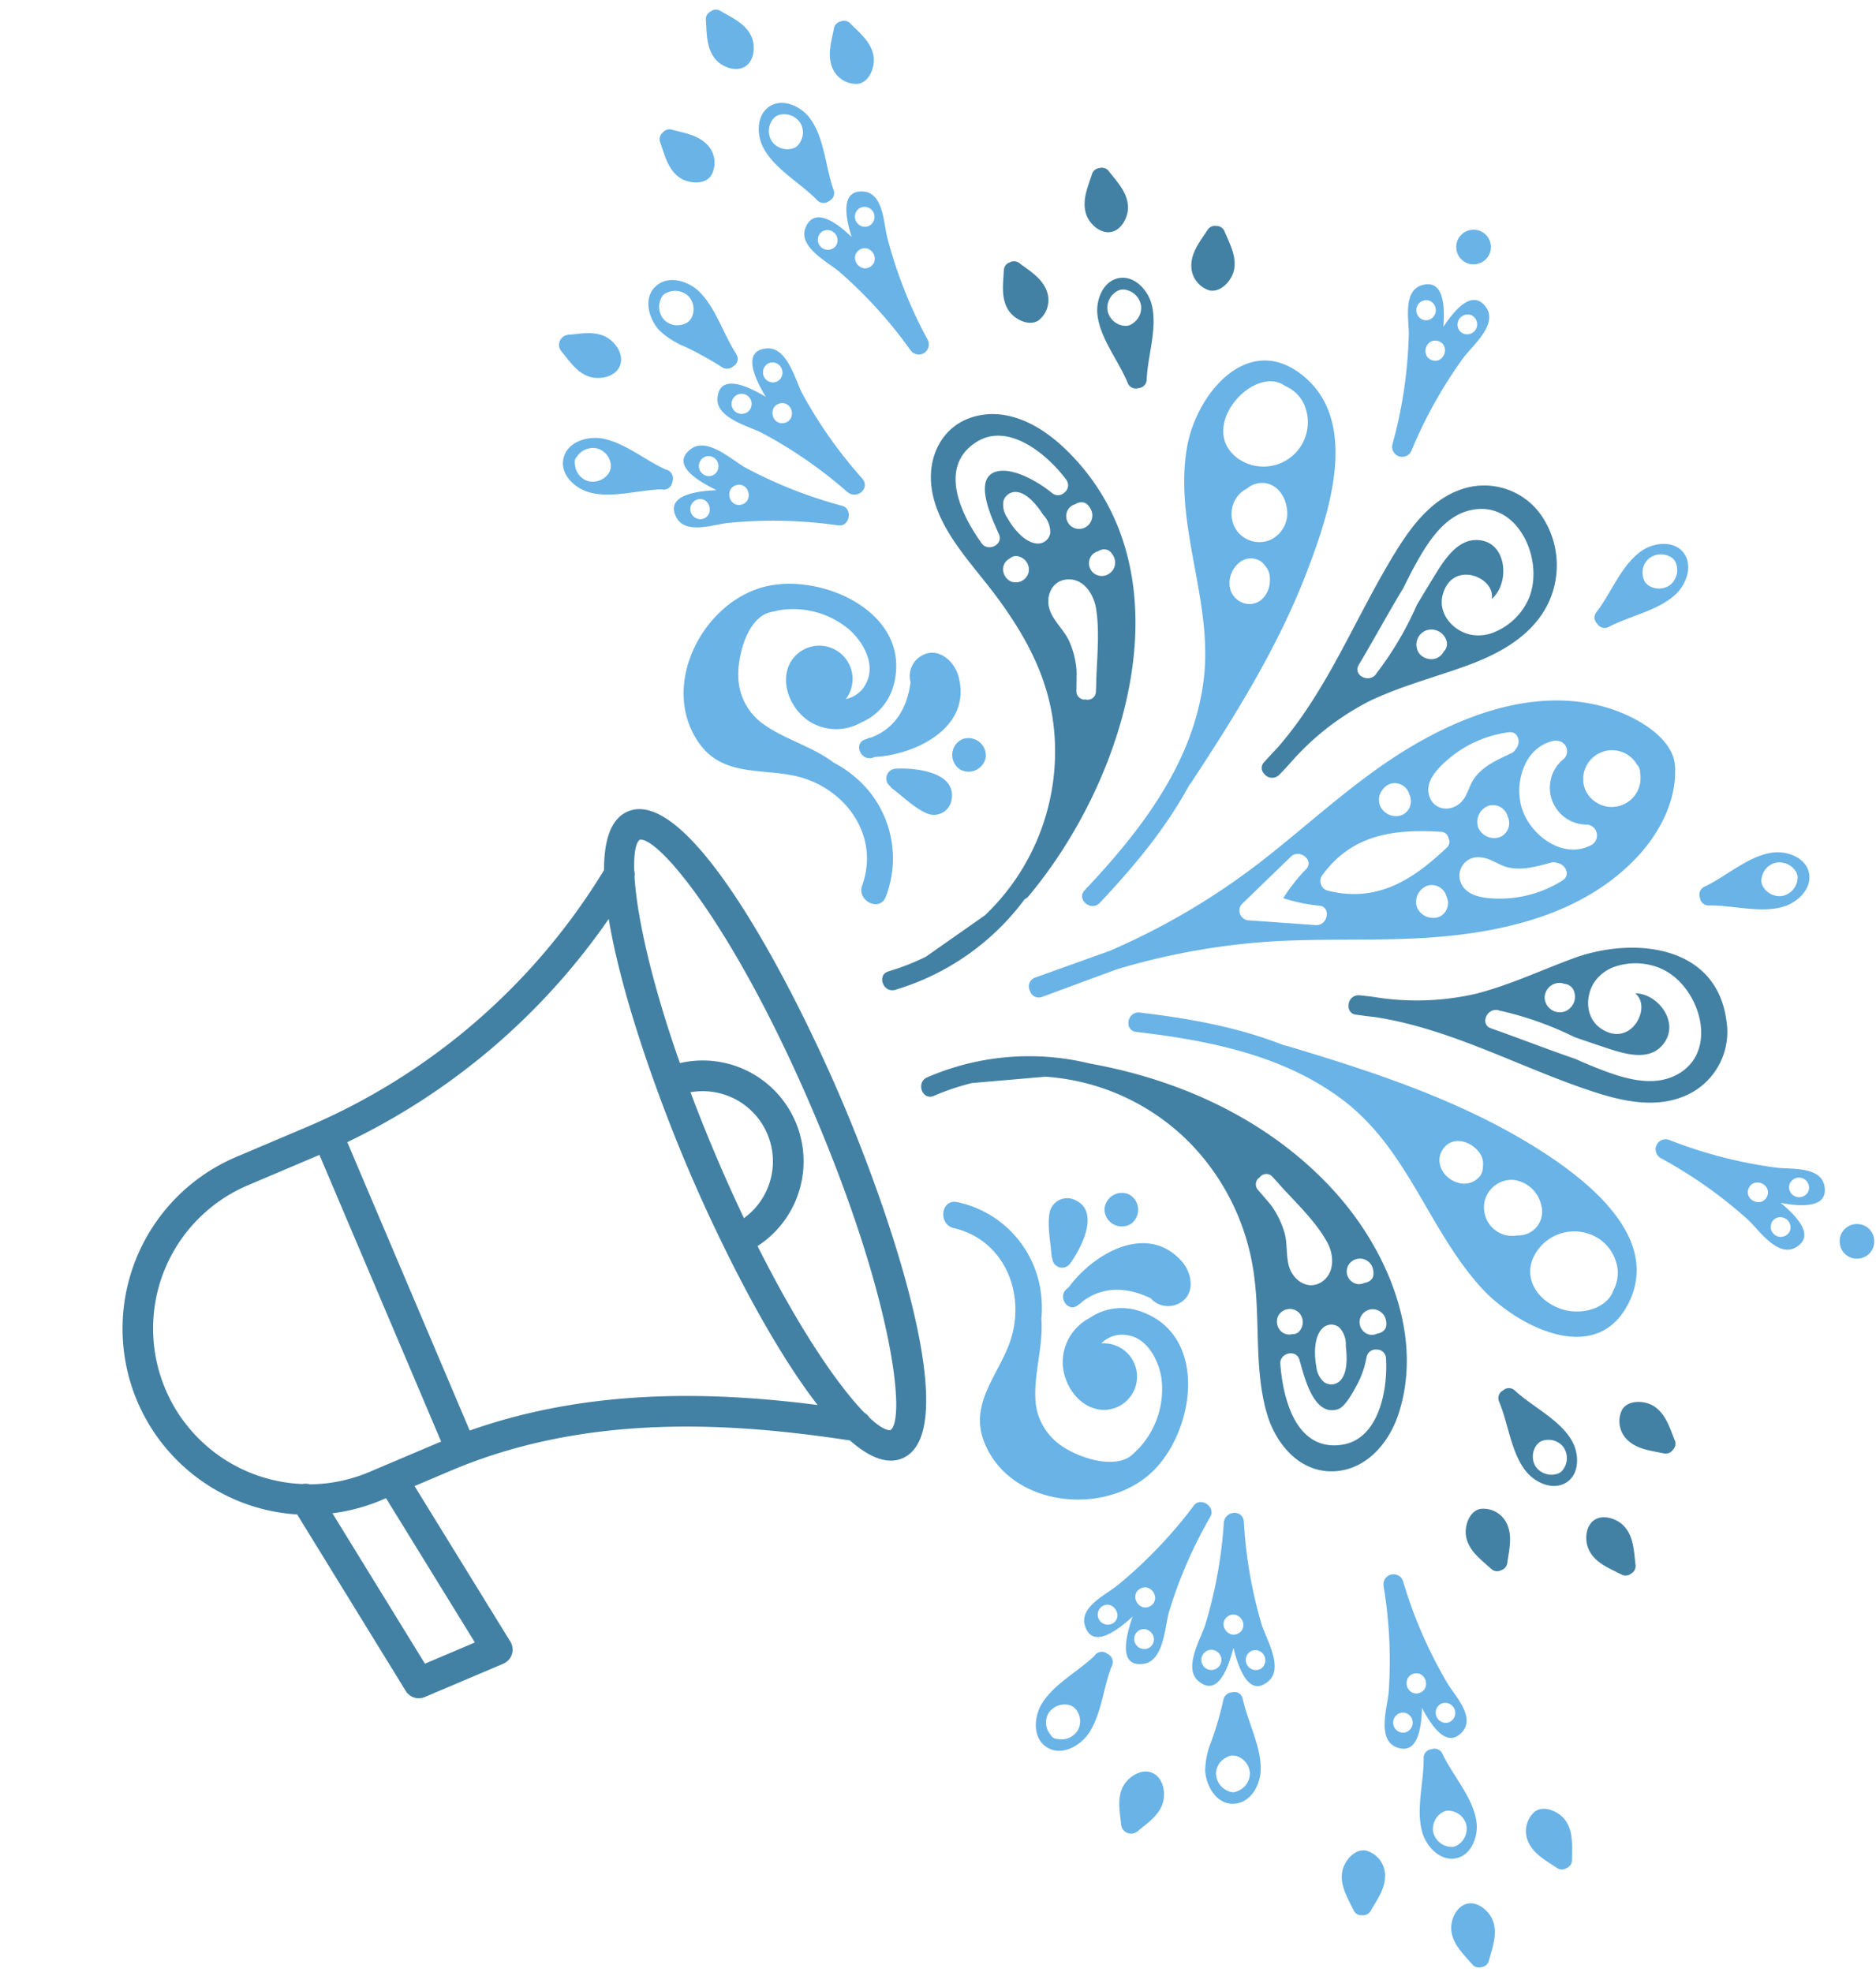 <svg xmlns="http://www.w3.org/2000/svg" width="291.88" height="306.796" viewBox="0 0 291.88 306.796">
  <g id="Group_456" data-name="Group 456" transform="translate(-54.937 -96.752) rotate(-7)">
    <path id="Path_4818" data-name="Path 4818" d="M106.115,0c-2.875,0-5.161,2.668-6.966,6.947A99.7,99.7,0,0,1,40.771,25.674H28.99A29.023,29.023,0,0,0,0,54.664a29,29,0,0,0,16.022,25.92l4.82,31.879A2.38,2.38,0,0,0,23.2,114.49H36.463a2.379,2.379,0,0,0,2.358-2.741L34.559,83.654h6.184c23.433.026,43.753,10.582,58.946,19.934,1.714,3.573,3.831,5.747,6.427,5.747,10.324,0,13.078-34.363,13.078-54.667S116.44,0,106.115,0ZM33.691,109.722H25.25L21.145,82.563a29.078,29.078,0,0,0,7.845,1.092h.746Zm-4.7-30.835a24.2,24.2,0,0,1-9.318-1.847,2.315,2.315,0,0,0-1.032-.489A24.214,24.214,0,0,1,28.99,30.442H40.771c.1,0,.2-.007.3-.007V78.9c-.107,0-.212-.01-.322-.01Zm16.844.169V30.308A104.262,104.262,0,0,0,96.847,14.234c-2.861,11.81-3.812,28.532-3.812,40.435,0,12.394,1.032,30.018,4.179,41.875C83.292,88.415,65.821,80.288,45.834,79.056ZM97.8,54.669c0-3.75.081-7.29.222-10.642a10.919,10.919,0,0,1,0,21.281C97.886,61.956,97.8,58.416,97.8,54.669Zm8.334,49.9c-.653-.15-1.437-1.209-2.255-3.047a2.333,2.333,0,0,0-.424-1.008c-2.057-5.268-4.239-15.581-5.178-30.382a15.7,15.7,0,0,0,0-30.928c.887-13.986,2.882-23.951,4.834-29.455a2.337,2.337,0,0,0,.327-.884c.968-2.491,1.907-3.9,2.675-4.093,2.913.756,8.31,18.473,8.31,49.9C114.425,86.174,109,103.9,106.137,104.57Z" transform="translate(22.297 269.194) rotate(-16)" fill="#4381a4"/>
    <g id="Group_439" data-name="Group 439" transform="translate(267.204 166.59) rotate(77)">
      <path id="Path_4981" data-name="Path 4981" d="M4.184,3.4Q3.542,2.092,2.839.785A1.269,1.269,0,0,0,1.093.127a1.541,1.541,0,0,0-.9,2.2c.452.959.937,1.892,1.445,2.81a41.113,41.113,0,0,1,4.5,14.268c.522,5.362,0,10.721,0,16.088C6.13,41.019,7.044,46.981,11.207,51a13.737,13.737,0,0,0,12.27,3.545,10.833,10.833,0,0,0,8.637-9.185c.692-5.437-2.383-10.219-5.6-14.283C19.129,21.76,9.935,13.879,4.184,3.4ZM9.155,32.517l0,0a2.169,2.169,0,0,1,.075-2.364,2.368,2.368,0,0,1,1.25-.97,2.372,2.372,0,0,1,2.972,2.2,2.456,2.456,0,0,1-2.61,2.467,1.615,1.615,0,0,1-1.42-1A2.092,2.092,0,0,1,9.155,32.517ZM28.707,43.99c-.7,8.059-11.954,8.642-16.5,3.687-.025-.027-.048-.057-.073-.085A9.977,9.977,0,0,1,9.564,40.74a6.369,6.369,0,0,1,.926-3.063c1.472-2.369,4.838-3.649,7.276-1.943,4.714,3.3-.289,8.742-3.206,6.946,1.319,3.631,7.93,5.454,9.491.744,1-3.006-1.714-6.175-3.4-8.3q-1.479-1.86-2.983-3.7a51.525,51.525,0,0,1-7.629-9.2c-.032-.053-.05-.106-.075-.158l-.127-.154C8.594,20.4,10.749,18.221,12,19.746c2.916,3.563,6.011,7.061,8.922,10.672.907.941,1.807,1.891,2.67,2.881C26.12,36.2,29.062,39.885,28.707,43.99Z" transform="translate(68.794 60.818) rotate(180)" fill="#4381a4"/>
      <path id="Path_4982" data-name="Path 4982" d="M31.119.127a1.269,1.269,0,0,0-1.746.659q-.7,1.307-1.344,2.613C22.277,13.879,13.079,21.756,5.7,31.08,2.478,35.151-.587,39.92.1,45.363a10.811,10.811,0,0,0,8.638,9.185c11.847,2.678,17.376-9.3,17.338-19.052-.02-5.365-.525-10.728,0-16.088a41.13,41.13,0,0,1,4.5-14.27c.506-.917.992-1.85,1.443-2.807A1.542,1.542,0,0,0,31.119.127ZM20,47.678c-.037.041-.079.079-.117.119-4.619,4.825-15.69,4.188-16.38-3.807-.373-4.312,2.853-8.159,5.536-11.168.728-.816,1.479-1.605,2.233-2.388,2.914-3.618,6.021-7.12,8.941-10.688,1.249-1.526,3.4.652,2.164,2.164l-.127.154c-.025.053-.043.106-.075.159a51.832,51.832,0,0,1-7.664,9.239q-1.487,1.823-2.948,3.663c-2.094,2.643-5.071,6.247-2.439,9.48,2.4,2.946,7.425,1.207,8.537-1.924-2.92,1.832-7.947-3.679-3.218-6.946,2.444-1.689,5.8-.436,7.276,1.943a6.359,6.359,0,0,1,.924,3.04A9.975,9.975,0,0,1,20,47.678Zm3.057-15.162,0,0a2.009,2.009,0,0,1-.236.307,1.7,1.7,0,0,1-1.448,1.021,2.46,2.46,0,0,1-2.609-2.468,2.369,2.369,0,0,1,2.971-2.2,2.317,2.317,0,0,1,1.325,3.334Z" transform="translate(137.192 60.819) rotate(180)" fill="#4381a4"/>
      <path id="Path_5054" data-name="Path 5054" d="M71.808,33.556C65.425,32.018,58.476,35.3,52.492,37.1c-7.392,2.224-14.742,3.39-22.356,1.543A35.2,35.2,0,0,1,6.2,18.555L3.285,7.726a37.009,37.009,0,0,1-.154-6.253C3.25-.495.189-.487.071,1.473A38.9,38.9,0,0,0,6.44,25.224a1.531,1.531,0,0,0,.209.68c11.9,20.605,38.9,41.335,63.555,29.148,4.605-2.276,9.059-6.093,9.476-11.548C80.064,38.486,76.53,34.694,71.808,33.556ZM45.09,51.108c-3.488-.685-6.994-2.374-10.359-3.744-.421-.151-.839-.318-1.254-.494l-.141-.056c-.013,0-.023-.013-.036-.017-.109-.048-.221-.087-.33-.137a1.264,1.264,0,0,1-.591-1.879,1.286,1.286,0,0,1,1.77-.918l2.713,1.025a13.5,13.5,0,0,0,4.98.558c1.889-.161,3.675-1.211,5.567-1.176,2.115.039,4.086,1.758,3.556,4.008C50.347,50.9,47.359,51.553,45.09,51.108Zm8.3,4.218a1.524,1.524,0,0,1-.158.371,1.13,1.13,0,0,1-.527.5,2.483,2.483,0,0,1-1.617.226,2.132,2.132,0,0,1-1.3-.918,2.042,2.042,0,0,1-.219-.5c-.007-.02-.011-.039-.016-.059a2.025,2.025,0,0,1,.84-2.268,1.993,1.993,0,0,1,2.736.61,1.857,1.857,0,0,1,.262,1.147A1.693,1.693,0,0,1,53.388,55.326Zm3.544-12.848a2.125,2.125,0,0,1-2.907.706,2.055,2.055,0,0,1-.347-3.138,1.955,1.955,0,0,1,.269-.206,2.078,2.078,0,0,1,1.145-.35,1.9,1.9,0,0,1,1.661.867,2.016,2.016,0,0,1,.292.846A1.4,1.4,0,0,1,56.933,42.478ZM61.37,54.8a1.163,1.163,0,0,1-.573.574,2.483,2.483,0,0,1-1.617.226,2.158,2.158,0,0,1-.794-.383,2.048,2.048,0,0,1,.1-3.362,1.993,1.993,0,0,1,2.736.61,1.86,1.86,0,0,1,.261,1.147A1.7,1.7,0,0,1,61.37,54.8Zm-2.752-6.363a1.93,1.93,0,0,1-.808-2.556c.814-1.721,3.521-2.629,5.249-2.9a3.637,3.637,0,0,1,2.679.288,1.946,1.946,0,0,1,.609,2.536c-.753,1.428-3.061,2.194-4.719,2.57A3.841,3.841,0,0,1,58.618,48.439Zm7.033,5.14a1.418,1.418,0,0,1-.4.087,1.391,1.391,0,0,1-1.462-.977,1.423,1.423,0,0,1,.367-1.713c.025-.022.057-.04.085-.062a1.566,1.566,0,0,1,.143-.1c2.119-1.241,5.812-4.2,6.073-6.932.382-4-7.063-3.142-9.306-3.007-1.77.107-2.02-2.549-.407-3.006,5.178-1.468,13.568-2.4,15.1,4.627C77.1,48.252,70.23,52.2,65.65,53.579Z" transform="translate(79.709 127.599) rotate(180)" fill="#4381a4"/>
      <path id="Path_5055" data-name="Path 5055" d="M41.492,54.88c13.54-5.571,24.228-16.3,31.5-28.83A39.813,39.813,0,0,0,79.663,1.473c-.118-1.957-3.18-1.971-3.06,0a37.322,37.322,0,0,1-.154,6.253l-2.978,11.06a34.874,34.874,0,0,1-17.9,17.844,36.285,36.285,0,0,1-22.508,2.041c-6.889-1.526-13.6-4.976-20.7-5.422-4.72-.3-10.04,1.541-11.8,6.32-1.8,4.882.926,9.843,4.739,12.852C15.465,60.438,30.153,59.546,41.492,54.88ZM32.749,44.317c1.76.111,3.369.984,5.142,1.129a13.688,13.688,0,0,0,5.01-.57l2.684-1.014a1.286,1.286,0,0,1,1.772.921,1.264,1.264,0,0,1-.593,1.876c-.109.049-.22.089-.329.137-.012,0-.023.012-.036.017-.058.022-.119.048-.177.07-.374.158-.749.31-1.127.448-3.5,1.437-7.254,3.328-10.89,3.862-2.156.316-4.869-.516-5.436-2.916C28.182,45.788,30.522,44.178,32.749,44.317Zm-3.41,8.355a2.02,2.02,0,0,1,.857,2.209c-.009.039-.021.078-.032.117a2.057,2.057,0,0,1-.219.5,2.118,2.118,0,0,1-1.3.918,2.483,2.483,0,0,1-1.617-.226A1.1,1.1,0,0,1,26.5,55.7a1.426,1.426,0,0,1-.14-.343,1.841,1.841,0,0,1-.009-.876,1.859,1.859,0,0,1,.254-1.195A1.993,1.993,0,0,1,29.339,52.673Zm-13.39.02a1.393,1.393,0,0,1-1.463.973,1.424,1.424,0,0,1-.4-.087C9.49,52.2,2.665,48.258,3.894,42.492c1.5-7.037,9.945-6.089,15.1-4.627,1.629.462,1.346,3.112-.407,3.006-2.64-.16-9.148-1.027-9.306,3.007-.048,1.217,1.894,3.332,2.637,4.161a14.137,14.137,0,0,0,3.436,2.771c.052.031.091.067.137.1.03.023.065.043.092.067A1.421,1.421,0,0,1,15.949,52.693Zm-2.562-6.884A1.946,1.946,0,0,1,14,43.273a3.639,3.639,0,0,1,2.68-.288c1.728.268,4.434,1.177,5.249,2.9a1.931,1.931,0,0,1-.808,2.556,3.84,3.84,0,0,1-3.011-.06C16.448,48,14.139,47.237,13.387,45.809Zm8.463,8.876a2.066,2.066,0,0,1-.759.7,2.134,2.134,0,0,1-.536.218,2.484,2.484,0,0,1-1.617-.226,1.064,1.064,0,0,1-.373-.275,1.63,1.63,0,0,1-.309-1.438,1.859,1.859,0,0,1,.254-1.2,1.993,1.993,0,0,1,2.736-.61A2.055,2.055,0,0,1,21.849,54.684ZM22.8,42.478a1.307,1.307,0,0,1-.114-1.249,1.986,1.986,0,0,1,.293-.872,1.912,1.912,0,0,1,1.759-.864,2.073,2.073,0,0,1,.992.305,1.9,1.9,0,0,1,.323.247,2.053,2.053,0,0,1-.347,3.138A2.123,2.123,0,0,1,22.8,42.478Z" transform="translate(173.8 127.599) rotate(180)" fill="#4381a4"/>
      <path id="Path_5059" data-name="Path 5059" d="M.348,0A.911.911,0,0,0,0,.114,2.417,2.417,0,0,1,.348,0Z" transform="translate(28.55 74.163) rotate(180)" fill="#69b3e7"/>
      <path id="Path_5061" data-name="Path 5061" d="M0,0A2.262,2.262,0,0,1,.409.123.9.9,0,0,0,0,0Z" transform="translate(145.634 74.172) rotate(180)" fill="#69b3e7"/>
      <path id="Path_5062" data-name="Path 5062" d="M.408.124A.892.892,0,0,0,0,0,2.2,2.2,0,0,1,.408.124Z" transform="translate(153.727 74.988) rotate(180)" fill="#69b3e7"/>
      <path id="Path_5065" data-name="Path 5065" d="M22.845,40.23a109.1,109.1,0,0,1-4.865-26.424q.028-6.166.061-12.332A1.444,1.444,0,0,0,16.444,0a1.442,1.442,0,0,0-1.6,1.472q.033,6.167.061,12.334a108.015,108.015,0,0,1-3.954,23.427c-2.089,7.232-4.977,14.2-7.246,21.372C-.056,70.514-2.247,84.185,3.6,95.829c2.307,4.594,6.239,8.943,11.318,10.439,4.315,1.271,9.279-3.145,11.741-6.286,7.836-10,7.107-24.108,4.143-35.734C28.715,56.062,25.4,48.27,22.845,40.23Zm2.033,20.8A2.584,2.584,0,0,1,27.115,62.4a2.438,2.438,0,0,1,.346,1.2c0,.04.01.08.008.12a2.367,2.367,0,0,1-2.6,2.2,2.348,2.348,0,0,1-2.587-2.262A2.719,2.719,0,0,1,24.878,61.026ZM10.8,45.242q.994-2.232,1.992-4.462,1.167-2.612,2.332-5.224a1.537,1.537,0,0,1,2.642,0q.938,2.1,1.878,4.207,1.224,2.739,2.445,5.478a1.546,1.546,0,0,1-.189,1.652,1.8,1.8,0,0,1-.783.583,1.231,1.231,0,0,1-1.67-.691,27.842,27.842,0,0,0-3-4.825,27.661,27.661,0,0,0-3,4.825,1.232,1.232,0,0,1-1.672.691,1.806,1.806,0,0,1-.861-.69A1.541,1.541,0,0,1,10.8,45.242ZM17.766,68.53a1.191,1.191,0,0,1-1.324.781,1.19,1.19,0,0,1-1.318-.781c-2.945-6.756-4.312-13.115,0-19.585a1.552,1.552,0,0,1,2.642,0C22.076,55.413,20.715,61.764,17.766,68.53Zm1.269,8.383a2.368,2.368,0,0,1-2.6,2.206,2.348,2.348,0,0,1-2.587-2.262,2.719,2.719,0,0,1,2.593-2.635A2.689,2.689,0,0,1,19.036,76.912ZM5.421,63.642a2.577,2.577,0,0,1,.336-1.2,2.74,2.74,0,0,1,2.254-1.415,2.688,2.688,0,0,1,2.59,2.692,2.366,2.366,0,0,1-2.6,2.2,2.349,2.349,0,0,1-2.587-2.262C5.418,63.655,5.421,63.648,5.421,63.642Zm1.557,20.3c-.593,1.1-2.5,1.3-2.806-.226a18.286,18.286,0,0,1,.606-9.894c.753-2.079,2.026-5.1,4.655-5.077A2.872,2.872,0,0,1,11.95,72.9c-.632,1.525-2.2,2.313-3.052,3.7-1.161,1.9-1.319,4.24-1.5,6.4A1.539,1.539,0,0,1,6.979,83.943Zm10.108,16.863a1.115,1.115,0,0,1-.642.122,1.124,1.124,0,0,1-.64-.122,4.49,4.49,0,0,1,.64-8.921,4.49,4.49,0,0,1,.642,8.921Zm7.986-11a1.656,1.656,0,0,1-.177.554,1.628,1.628,0,0,1-3.023-.008,5.739,5.739,0,0,0-10.857,0,1.7,1.7,0,0,1-3.2-.546c-.628-4.813,4.4-8.146,8.629-8.182S25.694,85.048,25.073,89.806Zm3.643-6.089c-.3,1.531-2.212,1.329-2.8.225a1.532,1.532,0,0,1-.418-.949c-.193-2.265-.359-4.794-1.7-6.732-.845-1.222-2.294-1.943-2.854-3.364-.764-1.939.285-4.132,2.517-4.151,2.638-.022,3.892,3,4.655,5.077A18.2,18.2,0,0,1,28.717,83.717Z" transform="translate(103.332 106.492) rotate(180)" fill="#69b3e7"/>
      <path id="Path_5122" data-name="Path 5122" d="M62.137,39.309c-10.685-6.112-23.849-4.331-34.8-9.893C15.663,23.49,8.52,12.116,2.821.776,1.937-.985-.7.563.178,2.32c3.445,6.855,7.394,13.66,12.509,19.4a1.666,1.666,0,0,0,.192.341c7.408,9.94,15.13,19.829,24.512,28,7.118,6.2,18.952,15.834,28.832,10.146C75.983,54.592,69.507,43.525,62.137,39.309Zm-20.45,4.608a2.291,2.291,0,0,1-.8.421,3.106,3.106,0,0,1-2.668-.016,3.929,3.929,0,0,1-2.374-2.389,2.944,2.944,0,0,1,.948-3.1c1.961-1.648,4.748-.412,5.622,1.78A2.851,2.851,0,0,1,41.687,43.917Zm11.352,4.124c-.556,2.189-2.8,3.023-4.852,2.667a4.584,4.584,0,0,1-4.017-4.146,4.347,4.347,0,0,1,3.277-4.444,4.49,4.49,0,0,1,5.047,2.34,4.157,4.157,0,0,1,.411,1.374A3.7,3.7,0,0,1,53.039,48.042Zm14.168,7.322a3.842,3.842,0,0,1-1.336,1.569A5.6,5.6,0,0,1,61.8,58.724a6.9,6.9,0,0,1-3.866-12.661C63.777,42.36,69.279,50.93,67.207,55.363Z" transform="translate(77.981 93.916) rotate(180)" fill="#69b3e7"/>
      <path id="Path_5123" data-name="Path 5123" d="M58.538,22.061a1.609,1.609,0,0,0,.192-.34c5.115-5.741,9.064-12.545,12.509-19.4C72.122.566,69.483-.986,68.6.776,63.526,10.867,57.365,21.087,47.667,27.353c-10.662,6.889-23.265,5.61-34.673,10.19C5.746,40.452-4.816,49.789,2.436,57.984c7.913,8.942,20.735.7,27.869-4.85C41.4,44.5,50.189,33.267,58.538,22.061ZM13.831,57.347a6.646,6.646,0,0,1-4.376,1.345,5.678,5.678,0,0,1-4-1.875A3.993,3.993,0,0,1,4.49,55.7c-1.255-2.123-.7-5.368.885-7.414,2.68-3.462,7.478-4.334,10.087-.234A7.019,7.019,0,0,1,13.831,57.347Zm13.051-9.288A5.031,5.031,0,0,1,21.7,50.764a3.692,3.692,0,0,1-3.319-4.551,3.848,3.848,0,0,1,.179-.522,4.321,4.321,0,0,1,.762-1.859,4.438,4.438,0,0,1,6.086-1.054A4.31,4.31,0,0,1,26.882,48.059ZM29.3,43.475a3.139,3.139,0,0,1,.145-3.7c1.374-1.912,4.37-2.456,5.79-.248S34.563,44.2,32.33,44.6a2.819,2.819,0,0,1-1.849-.3A2.42,2.42,0,0,1,29.3,43.475Z" transform="translate(167.212 93.917) rotate(180)" fill="#69b3e7"/>
    </g>
    <path id="Path_5029" data-name="Path 5029" d="M0,.007l.015,0C.053,0,.05-.006,0,.006H0Z" transform="matrix(-0.996, 0.087, -0.087, -0.996, 88.82, 177.767)" fill="#69b3e7"/>
    <g id="Group_445" data-name="Group 445" transform="translate(120.544 157.979)">
      <path id="Path_5028" data-name="Path 5028" d="M7.618,4.71A52.02,52.02,0,0,1,2.715.452,1.439,1.439,0,0,0,.921.208,1.276,1.276,0,0,0,.051,1.79a1.669,1.669,0,0,0,.05.184c.03.076.052.157.081.233,1.213,3.3,1.551,7.352,3.435,10.315,1.277,2.008,4.05,3.7,6.424,2.427,2.488-1.334,2.241-4.844.972-6.919A12.962,12.962,0,0,0,7.618,4.71Zm1.924,8.384a1.315,1.315,0,0,1-.831.434,2.989,2.989,0,0,1-3.242-1.255,2.974,2.974,0,0,1,.07-3.08,2.375,2.375,0,0,1,.7-.709,1.972,1.972,0,0,1,.787-.26A3.387,3.387,0,0,1,8.3,8.284,2.839,2.839,0,0,1,9.945,9.475,3.022,3.022,0,0,1,9.542,13.094Z" transform="matrix(-0.996, 0.087, -0.087, -0.996, 29.438, 15.331)" fill="#69b3e7"/>
      <path id="Path_5039" data-name="Path 5039" d="M.005.047c0-.011,0-.022,0-.033L0,0C0,.049,0,.073.005.047Z" transform="matrix(-0.996, 0.087, -0.087, -0.996, 5.239, 27.388)" fill="#69b3e7"/>
      <path id="Path_5040" data-name="Path 5040" d="M0,0C.008.021.015.042.022.063v0A.1.1,0,0,0,0,0Z" transform="matrix(-0.996, 0.087, -0.087, -0.996, 5.264, 27.471)" fill="#69b3e7"/>
      <path id="Path_5041" data-name="Path 5041" d="M0,.008H0L0,0V0Z" transform="matrix(-0.996, 0.087, -0.087, -0.996, 5.235, 27.407)" fill="#69b3e7"/>
      <path id="Path_5042" data-name="Path 5042" d="M0,0V0Z" transform="matrix(-0.996, 0.087, -0.087, -0.996, 5.236, 27.41)" fill="#69b3e7"/>
      <path id="Path_5043" data-name="Path 5043" d="M0,.241l0,0A2.4,2.4,0,0,1,.021,0S.008.137,0,.231Z" transform="matrix(-0.996, 0.087, -0.087, -0.996, 5.256, 27.645)" fill="#69b3e7"/>
      <path id="Path_5044" data-name="Path 5044" d="M16.067,7.957c1.016-2.364-.861-4.863-2.849-5.913C10.031.362,5.584.813,2.1.151a1.351,1.351,0,0,0-1.878.8,1.428,1.428,0,0,0,.618,2.1C3.641,5.1,6.074,8.289,9.252,9.712,11.459,10.7,14.953,10.55,16.067,7.957Zm-1.576-1.2c-.006.093-.009.187-.022.279a1.17,1.17,0,0,1-.506.8,2.982,2.982,0,0,1-3.457.586A2.938,2.938,0,0,1,9.014,5.788a2.241,2.241,0,0,1,.159-.8,2.232,2.232,0,0,1,.5-.709,3.01,3.01,0,0,1,3.276-.536A2.885,2.885,0,0,1,14.5,6.494,1.752,1.752,0,0,1,14.491,6.759Z" transform="matrix(-0.996, 0.087, -0.087, -0.996, 17.186, 32.832)" fill="#69b3e7"/>
      <path id="Path_5106" data-name="Path 5106" d="M.236,2.27A70.416,70.416,0,0,1,6.579,17.056c.651,2.214.755,7.652,3.96,8.066,3.548.458,3.109-3.309,1.723-7.326,3.1,2.857,6.385,4.777,7.394,1.335.879-3-4.04-5.364-5.673-6.732A70.278,70.278,0,0,1,2.937.692C1.758-.876-.783.468.236,2.27ZM14.877,16.617a1.384,1.384,0,0,1,.449-.452,1.5,1.5,0,0,1,.816-.227,1.564,1.564,0,1,1-1.266.679ZM10.421,22.85a1.589,1.589,0,0,1-.893-2.855,1.492,1.492,0,0,1,.893-.273,1.714,1.714,0,0,1,.3.03A1.571,1.571,0,0,1,10.421,22.85ZM8.85,14.279a1.5,1.5,0,0,1,.073-.2,1.4,1.4,0,0,1,1.245-.86c.04,0,.076-.012.118-.012s.067.008.1.01a1.453,1.453,0,0,1,1.4,1.4,1.7,1.7,0,0,1-.3,1.127,1.365,1.365,0,0,1-.782.532,1.65,1.65,0,0,1-.421.057,1.558,1.558,0,0,1-.707-.161A1.608,1.608,0,0,1,8.85,14.279Z" transform="matrix(-0.996, 0.087, -0.087, -0.996, 46.681, 37.201)" fill="#69b3e7"/>
      <path id="Path_5110" data-name="Path 5110" d="M26.36,6.533c-.821-2.941-5.457-2.268-7.609-2.5A71.593,71.593,0,0,1,1.96.088C.3-.512-.814,2.135.755,2.946a70.448,70.448,0,0,1,13.425,8.88c1.762,1.5,4.831,6,7.74,4.667,3.314-1.516.832-4.474-2.553-7.1C23.51,10.078,27.3,9.895,26.36,6.533ZM17.6,8.1a1.633,1.633,0,0,1-.334.883,1.4,1.4,0,0,1-1.012.52c-.052,0-.1.015-.152.015a1.434,1.434,0,0,1-1.466-1.184c-.012-.061-.022-.122-.029-.184A1.625,1.625,0,0,1,15.154,6.7a1.4,1.4,0,0,1,.169-.11,1.516,1.516,0,0,1,.78-.205A1.416,1.416,0,0,1,17.324,7,1.7,1.7,0,0,1,17.6,8.1Zm2.2,3.64a1.565,1.565,0,0,1,0,3.128,1.538,1.538,0,0,1-1.428-2.089,1.421,1.421,0,0,1,.824-.922A1.587,1.587,0,0,1,19.8,11.739Zm1.273-4.164a1.769,1.769,0,0,1,.112-1.353A1.416,1.416,0,0,1,22.5,5.466a1.565,1.565,0,0,1,0,3.128A1.424,1.424,0,0,1,21.074,7.575Z" transform="matrix(-0.996, 0.087, -0.087, -0.996, 43.66, 41.697)" fill="#69b3e7"/>
      <path id="Path_5119" data-name="Path 5119" d="M5.631.694C4.166-.262,1.454-.385.4,1.317S.513,5.392,1.992,6.368,5.256,7.417,6.972,7.593a1.353,1.353,0,0,0,.513.056l.014,0A1.575,1.575,0,0,0,9.064,6.086a1.435,1.435,0,0,0-.2-.754c-.007-.012-.008-.023-.014-.035C7.98,3.63,7.279,1.768,5.631.694Z" transform="matrix(-0.996, 0.087, -0.087, -0.996, 11.533, 14.199)" fill="#69b3e7"/>
    </g>
    <g id="Group_453" data-name="Group 453" transform="translate(224.341 391.105) rotate(149)">
      <path id="Path_5028-2" data-name="Path 5028" d="M7.618,10.679a52.02,52.02,0,0,0-4.9,4.258,1.439,1.439,0,0,1-1.795.244A1.276,1.276,0,0,1,.051,13.6a1.669,1.669,0,0,1,.05-.184c.03-.076.052-.157.081-.233C1.395,9.88,1.733,5.83,3.617,2.867,4.893.859,7.666-.832,10.041.441c2.488,1.334,2.241,4.844.972,6.919A12.962,12.962,0,0,1,7.618,10.679ZM9.542,2.3a1.315,1.315,0,0,0-.831-.434A2.989,2.989,0,0,0,5.469,3.116,2.974,2.974,0,0,0,5.54,6.2a2.375,2.375,0,0,0,.7.709,1.972,1.972,0,0,0,.787.26A3.387,3.387,0,0,0,8.3,7.105,2.839,2.839,0,0,0,9.945,5.914,3.022,3.022,0,0,0,9.542,2.3Z" transform="matrix(0.996, 0.087, -0.087, 0.996, 18.584, 0)" fill="#69b3e7"/>
      <path id="Path_5039-2" data-name="Path 5039" d="M.005.011c0,.011,0,.022,0,.033L0,.058C0,.009,0-.015.005.011Z" transform="matrix(0.996, 0.087, -0.087, 0.996, 41.447, 27.331)" fill="#69b3e7"/>
      <path id="Path_5040-2" data-name="Path 5040" d="M0,.063C.008.042.015.021.022,0V0A.1.1,0,0,1,0,.063Z" transform="matrix(0.996, 0.087, -0.087, 0.996, 41.423, 27.409)" fill="#69b3e7"/>
      <path id="Path_5041-2" data-name="Path 5041" d="M0,0H0L0,.006v0Z" transform="matrix(0.996, 0.087, -0.087, 0.996, 41.447, 27.399)" fill="#69b3e7"/>
      <path id="Path_5042-2" data-name="Path 5042" d="M0,0V0Z" transform="matrix(0.996, 0.087, -0.087, 0.996, 41.445, 27.407)" fill="#69b3e7"/>
      <path id="Path_5043-2" data-name="Path 5043" d="M0,0,0,0A2.4,2.4,0,0,0,.021.243S.008.107,0,.012Z" transform="matrix(0.996, 0.087, -0.087, 0.996, 41.446, 27.403)" fill="#69b3e7"/>
      <path id="Path_5044-2" data-name="Path 5044" d="M16.067,2.318c1.016,2.364-.861,4.863-2.849,5.913C10.031,9.913,5.584,9.462,2.1,10.124a1.351,1.351,0,0,1-1.878-.8,1.428,1.428,0,0,1,.618-2.1C3.641,5.17,6.074,1.986,9.252.563,11.459-.423,14.953-.275,16.067,2.318Zm-1.576,1.2c-.006-.093-.009-.187-.022-.279a1.17,1.17,0,0,0-.506-.8,2.982,2.982,0,0,0-3.457-.586A2.938,2.938,0,0,0,9.014,4.487a2.241,2.241,0,0,0,.159.8,2.232,2.232,0,0,0,.5.709,3.01,3.01,0,0,0,3.276.536A2.885,2.885,0,0,0,14.5,3.781,1.752,1.752,0,0,0,14.491,3.516Z" transform="matrix(0.996, 0.087, -0.087, 0.996, 30.391, 22.596)" fill="#69b3e7"/>
      <path id="Path_5106-2" data-name="Path 5106" d="M.236,22.89A70.416,70.416,0,0,0,6.579,8.1C7.229,5.89,7.334.452,10.539.038c3.548-.458,3.109,3.309,1.723,7.326,3.1-2.857,6.385-4.777,7.394-1.335.879,3-4.04,5.364-5.673,6.732A70.277,70.277,0,0,0,2.937,24.468C1.758,26.036-.783,24.692.236,22.89ZM14.876,8.543a1.384,1.384,0,0,0,.449.452,1.5,1.5,0,0,0,.816.227,1.564,1.564,0,1,0-1.266-.679ZM10.421,2.31a1.589,1.589,0,0,0-.893,2.855,1.492,1.492,0,0,0,.893.273,1.714,1.714,0,0,0,.3-.03A1.571,1.571,0,0,0,10.421,2.31ZM8.85,10.881a1.5,1.5,0,0,0,.073.2,1.4,1.4,0,0,0,1.245.86c.04,0,.076.012.118.012s.067-.008.1-.01a1.453,1.453,0,0,0,1.4-1.4,1.7,1.7,0,0,0-.3-1.127,1.365,1.365,0,0,0-.782-.532,1.65,1.65,0,0,0-.421-.057,1.558,1.558,0,0,0-.707.161A1.608,1.608,0,0,0,8.85,10.881Z" transform="matrix(0.996, 0.087, -0.087, 0.996, 2.193, 12.137)" fill="#69b3e7"/>
      <path id="Path_5110-2" data-name="Path 5110" d="M26.36,10.2c-.821,2.941-5.457,2.268-7.609,2.5A71.593,71.593,0,0,0,1.96,16.648C.3,17.248-.814,14.6.755,13.79A70.448,70.448,0,0,0,14.18,4.91c1.762-1.5,4.831-6,7.74-4.667,3.314,1.516.832,4.474-2.553,7.1C23.51,6.658,27.3,6.841,26.36,10.2ZM17.6,8.637a1.633,1.633,0,0,0-.334-.883,1.4,1.4,0,0,0-1.012-.52c-.052,0-.1-.015-.152-.015A1.434,1.434,0,0,0,14.637,8.4c-.012.061-.022.122-.029.184a1.625,1.625,0,0,0,.546,1.445,1.4,1.4,0,0,0,.169.11,1.516,1.516,0,0,0,.78.205,1.416,1.416,0,0,0,1.22-.614A1.7,1.7,0,0,0,17.6,8.637ZM19.8,5a1.565,1.565,0,0,0,0-3.128,1.538,1.538,0,0,0-1.428,2.089,1.421,1.421,0,0,0,.824.922A1.587,1.587,0,0,0,19.8,5Zm1.273,4.164a1.769,1.769,0,0,0,.112,1.353,1.416,1.416,0,0,0,1.311.756,1.565,1.565,0,0,0,0-3.128A1.424,1.424,0,0,0,21.074,9.161Z" transform="matrix(0.996, 0.087, -0.087, 0.996, 4.48, 25.024)" fill="#69b3e7"/>
      <path id="Path_5119-2" data-name="Path 5119" d="M5.63,6.965C4.166,7.92,1.454,8.043.4,6.342S.513,2.266,1.992,1.29,5.256.242,6.972.066A1.353,1.353,0,0,1,7.486.01l.014,0A1.575,1.575,0,0,1,9.064,1.572a1.435,1.435,0,0,1-.2.754c-.007.012-.008.023-.014.035C7.98,4.028,7.279,5.89,5.63,6.965Z" transform="matrix(0.996, 0.087, -0.087, 0.996, 35.815, 6.57)" fill="#69b3e7"/>
    </g>
    <g id="Group_442" data-name="Group 442" transform="translate(215.385 329.464) rotate(135)">
      <path id="Path_4858" data-name="Path 4858" d="M0,0,0,0,.009,0,.051.024.013,0Z" transform="translate(2.722 29.478) rotate(180)" fill="#69b3e7"/>
      <path id="Path_4963" data-name="Path 4963" d="M16.264,20.976C11.145,22.6,5.1,21.927,1.916,27.152c-5.6,9.2,1.92,21.6,11.731,23.509,9.1,1.771,22.9-5.781,19.169-16.7a8.77,8.77,0,0,0-5.667-5.6,7.8,7.8,0,0,0-8.175,1.048c-2.511,2.1-3.865,6.136-2.031,9.1a5.18,5.18,0,1,0,8.188-6.291,4.535,4.535,0,0,1,3.581,2.569c1.413,2.653-.162,6.058-2.025,8.072a13.509,13.509,0,0,1-10.819,4.018c-.071-.006-.141-.017-.211-.024a1.616,1.616,0,0,0-.44-.067c-.113,0-.218-.024-.328-.034-.312-.051-.621-.116-.926-.192-3.332-1.133-5.048-6.51-5.194-9.358a9.24,9.24,0,0,1,3.06-7.594c3.152-2.793,7.334-4.187,10.515-7.037.016-.014.031-.03.047-.044a18.131,18.131,0,0,0,4-3.483A16.549,16.549,0,0,0,28.67,1.055c-1.1-2.382-4.618-.311-3.523,2.059C28.631,10.655,23.765,18.6,16.264,20.976Z" transform="translate(46.102 50.918) rotate(180)" fill="#69b3e7"/>
      <path id="Path_5093" data-name="Path 5093" d="M2.359.128C2.213.1,2.067.058,1.919.03-.007-.329-.832,2.62,1.1,2.981c.06.012.115.027.173.04a1.528,1.528,0,0,0,.39.121c.155.025.307.059.461.089,3.778,1.1,5.866,4.1,6.732,7.967,0,.011.006.021.009.031a3.609,3.609,0,0,0,2.009,3.935c2.66,1.3,5.03-1.177,5.484-3.639C17.852,3.451,8.784-.066,2.359.128Z" transform="translate(19.565 28.199) rotate(180)" fill="#69b3e7"/>
      <path id="Path_5097" data-name="Path 5097" d="M9.806,2.1a2.786,2.786,0,0,0-4-1.777C3.954,1.307,2.354,3.23.8,4.622a1.519,1.519,0,0,0-.327.416,1.528,1.528,0,0,0,1,2.655C4.388,7.619,10.994,6.459,9.806,2.1Z" transform="translate(15.741 37.865) rotate(180)" fill="#69b3e7"/>
      <path id="Path_5101" data-name="Path 5101" d="M1.005.5A2.712,2.712,0,0,0,1.25,4.894c.021.013.045.021.066.033a2.057,2.057,0,0,0,.39.2A2.714,2.714,0,0,0,5.175,2.059,2.708,2.708,0,0,0,1.005.5ZM2.519,2.179l-.006,0,0,0,.013,0L2.56,2.2C2.546,2.192,2.531,2.183,2.519,2.179Z" transform="translate(5.232 31.653) rotate(180)" fill="#69b3e7"/>
    </g>
    <g id="Group_444" data-name="Group 444" transform="matrix(-0.999, -0.035, 0.035, -0.999, 179.919, 259.639)">
      <path id="Path_4858-2" data-name="Path 4858" d="M0,.024l0,0,.007,0L.051,0,.013.022Z" transform="translate(2.722 21.465) rotate(180)" fill="#69b3e7"/>
      <path id="Path_4963-2" data-name="Path 4963" d="M16.264,29.943C11.145,28.321,5.1,28.992,1.916,23.766c-5.6-9.2,1.92-21.6,11.731-23.509,9.1-1.771,22.9,5.781,19.169,16.7a8.77,8.77,0,0,1-5.667,5.6,7.8,7.8,0,0,1-8.175-1.048c-2.511-2.1-3.865-6.136-2.031-9.1A5.18,5.18,0,1,1,25.132,18.7a4.535,4.535,0,0,0,3.581-2.569c1.413-2.653-.162-6.058-2.025-8.072A13.509,13.509,0,0,0,15.869,4.041c-.071.006-.141.017-.211.024a1.616,1.616,0,0,1-.44.067c-.113,0-.218.024-.328.034-.312.051-.621.116-.926.192-3.332,1.133-5.048,6.51-5.194,9.358a9.24,9.24,0,0,0,3.06,7.594c3.152,2.793,7.334,4.187,10.515,7.037.016.014.031.03.047.044a18.13,18.13,0,0,1,4,3.483A16.549,16.549,0,0,1,28.67,49.863c-1.1,2.382-4.618.311-3.523-2.059C28.631,40.263,23.765,32.319,16.264,29.943Z" transform="translate(46.102 50.918) rotate(180)" fill="#69b3e7"/>
      <path id="Path_5093-2" data-name="Path 5093" d="M2.359,15.392c-.147.033-.292.07-.441.1C-.007,15.85-.832,12.9,1.1,12.539c.06-.012.115-.027.173-.04a1.528,1.528,0,0,1,.39-.121c.155-.025.307-.059.461-.089,3.778-1.1,5.866-4.1,6.732-7.967,0-.011.006-.021.009-.031A3.609,3.609,0,0,1,10.878.357c2.66-1.3,5.03,1.177,5.484,3.639C17.852,12.069,8.784,15.586,2.359,15.392Z" transform="translate(19.565 38.24) rotate(180)" fill="#69b3e7"/>
      <path id="Path_5097-2" data-name="Path 5097" d="M9.806,5.589a2.786,2.786,0,0,1-4,1.777C3.954,6.385,2.354,4.462.8,3.071A1.519,1.519,0,0,1,.47,2.655,1.528,1.528,0,0,1,1.473,0C4.388.074,10.994,1.234,9.806,5.589Z" transform="translate(15.741 20.746) rotate(180)" fill="#69b3e7"/>
      <path id="Path_5101-2" data-name="Path 5101" d="M1.005,4.783A2.712,2.712,0,0,1,1.25.39c.021-.013.045-.021.066-.033a2.057,2.057,0,0,1,.39-.2A2.714,2.714,0,0,1,5.175,3.225,2.708,2.708,0,0,1,1.005,4.783ZM2.519,3.1l-.006,0,0,0,.013,0,.038-.022C2.546,3.092,2.531,3.1,2.519,3.1Z" transform="translate(5.232 24.549) rotate(180)" fill="#69b3e7"/>
    </g>
    <g id="Group_449" data-name="Group 449" transform="translate(189.476 152.017) rotate(-8)">
      <path id="Path_5024" data-name="Path 5024" d="M5.82,16.275a1.345,1.345,0,0,1-1.5,1.113A1.346,1.346,0,0,1,2.8,16.275C2.017,12.655-.248,8.708.022,4.974.183,2.739,1.753.014,4.312,0,6.694-.013,8.3,2.5,8.567,4.575,9.056,8.413,6.626,12.569,5.82,16.275ZM4.728,1.886a1.432,1.432,0,0,0-.218-.039l-.012,0a1.415,1.415,0,0,0-.22-.008c-.043,0-.085,0-.127,0s-.072.012-.108.019a1.324,1.324,0,0,0-.147.026c-.025.007-.048.02-.072.027l-.013,0A2.98,2.98,0,0,0,1.681,4.866a3.005,3.005,0,0,0,1.745,2.45,2.489,2.489,0,0,0,.886.216,1.964,1.964,0,0,0,.9-.219,3.2,3.2,0,0,0,.958-.682A2.872,2.872,0,0,0,6.949,4.8,3.005,3.005,0,0,0,4.728,1.886Z" transform="matrix(0.996, 0.087, -0.087, 0.996, 14.223, 17.242)" fill="#4381a4"/>
      <path id="Path_5027" data-name="Path 5027" d="M.1,0h0C-.068.07.006.035.1,0Z" transform="matrix(0.996, 0.087, -0.087, 0.996, 43.876, 32.957)" fill="#4381a4"/>
      <path id="Path_5113" data-name="Path 5113" d="M3.356,10.118C1.627,10.1.266,8.254.048,6.705-.264,4.5,1.021,2.632,2.006.775A1.342,1.342,0,0,1,3.353.006,1.343,1.343,0,0,1,4.706.775C5.691,2.633,6.971,4.5,6.663,6.705,6.45,8.228,5.078,10.136,3.356,10.118Z" transform="matrix(0.996, 0.087, -0.087, 0.996, 16.691, 0)" fill="#4381a4"/>
      <path id="Path_5115" data-name="Path 5115" d="M2.146,9.763A4.021,4.021,0,0,1,.089,5.285c.44-2.007,2.04-3.371,3.379-4.8A1.358,1.358,0,0,1,4.948.075a1.335,1.335,0,0,1,1.133,1.1c.465,2.046,1.226,4.2.341,6.25C5.794,8.873,3.826,10.445,2.146,9.763Z" transform="matrix(0.996, 0.087, -0.087, 0.996, 30.313, 13.201)" fill="#4381a4"/>
      <path id="Path_5116" data-name="Path 5116" d="M.408,7.421C-.477,5.377.285,3.216.749,1.171A1.337,1.337,0,0,1,1.879.077a1.357,1.357,0,0,1,1.484.4c1.34,1.434,2.939,2.8,3.379,4.8A4.016,4.016,0,0,1,4.685,9.763C3.007,10.445,1.037,8.872.408,7.421Z" transform="matrix(0.996, 0.087, -0.087, 0.996, 0.865, 10.624)" fill="#4381a4"/>
    </g>
    <g id="Group_454" data-name="Group 454" transform="translate(232.683 352.24) rotate(-23)">
      <path id="Path_5024-2" data-name="Path 5024" d="M5.82,1.121A1.345,1.345,0,0,0,4.32.007,1.346,1.346,0,0,0,2.8,1.121C2.017,4.741-.248,8.687.022,12.422c.161,2.235,1.73,4.96,4.29,4.974,2.382.013,3.99-2.5,4.255-4.575C9.056,8.983,6.626,4.827,5.82,1.121ZM4.728,15.51a1.432,1.432,0,0,1-.218.039l-.012,0a1.415,1.415,0,0,1-.22.008c-.043,0-.085,0-.127,0s-.072-.012-.108-.019A1.324,1.324,0,0,1,3.9,15.51c-.025-.007-.048-.02-.072-.027l-.013,0A2.98,2.98,0,0,1,1.681,12.53a3.005,3.005,0,0,1,1.745-2.45,2.489,2.489,0,0,1,.886-.216,1.964,1.964,0,0,1,.9.219,3.2,3.2,0,0,1,.958.682A2.872,2.872,0,0,1,6.949,12.6,3.005,3.005,0,0,1,4.728,15.51Z" transform="matrix(0.996, -0.087, 0.087, 0.996, 12.706, 0.752)" fill="#4381a4"/>
      <path id="Path_5027-2" data-name="Path 5027" d="M.1.041h0C-.068-.03.006.006.1.041Z" transform="matrix(0.996, -0.087, 0.087, 0.996, 43.872, 2.326)" fill="#4381a4"/>
      <path id="Path_5113-2" data-name="Path 5113" d="M3.356,0C1.627.019.266,1.864.048,3.413c-.312,2.21.973,4.073,1.958,5.93a1.342,1.342,0,0,0,1.347.769,1.343,1.343,0,0,0,1.352-.769c.986-1.858,2.265-3.721,1.957-5.93C6.45,1.89,5.078-.018,3.356,0Z" transform="matrix(0.996, -0.087, 0.087, 0.996, 15.81, 25.244)" fill="#4381a4"/>
      <path id="Path_5115-2" data-name="Path 5115" d="M2.146.164A4.021,4.021,0,0,0,.089,4.642c.44,2.007,2.04,3.371,3.379,4.8a1.358,1.358,0,0,0,1.48.406,1.335,1.335,0,0,0,1.133-1.1c.465-2.046,1.226-4.2.341-6.25C5.794,1.054,3.826-.518,2.146.164Z" transform="matrix(0.996, -0.087, 0.087, 0.996, 29.448, 12.233)" fill="#4381a4"/>
      <path id="Path_5116-2" data-name="Path 5116" d="M.408,2.506C-.477,4.55.285,6.712.749,8.756a1.337,1.337,0,0,0,1.13,1.094,1.357,1.357,0,0,0,1.484-.4c1.34-1.434,2.939-2.8,3.379-4.8A4.016,4.016,0,0,0,4.685.164C3.007-.518,1.037,1.055.408,2.506Z" transform="matrix(0.996, -0.087, 0.087, 0.996, 0, 14.81)" fill="#4381a4"/>
    </g>
    <path id="Path_5153" data-name="Path 5153" d="M5.82,1.121A1.345,1.345,0,0,0,4.32.007,1.346,1.346,0,0,0,2.8,1.121C2.017,4.741-.248,8.687.022,12.422c.161,2.235,1.73,4.96,4.29,4.974,2.382.013,3.99-2.5,4.255-4.575C9.056,8.983,6.626,4.827,5.82,1.121ZM4.728,15.51a1.432,1.432,0,0,1-.218.039l-.012,0a1.415,1.415,0,0,1-.22.008c-.043,0-.085,0-.127,0s-.072-.012-.108-.019A1.324,1.324,0,0,1,3.9,15.51c-.025-.007-.048-.02-.072-.027l-.013,0A2.98,2.98,0,0,1,1.681,12.53a3.005,3.005,0,0,1,1.745-2.45,2.489,2.489,0,0,1,.886-.216,1.964,1.964,0,0,1,.9.219,3.2,3.2,0,0,1,.958.682A2.872,2.872,0,0,1,6.949,12.6,3.005,3.005,0,0,1,4.728,15.51Z" transform="translate(279.926 232.986) rotate(-123)" fill="#69b3e7"/>
    <path id="Path_5154" data-name="Path 5154" d="M5.82,1.121A1.345,1.345,0,0,0,4.32.007,1.346,1.346,0,0,0,2.8,1.121C2.017,4.741-.248,8.687.022,12.422c.161,2.235,1.73,4.96,4.29,4.974,2.382.013,3.99-2.5,4.255-4.575C9.056,8.983,6.626,4.827,5.82,1.121ZM4.728,15.51a1.432,1.432,0,0,1-.218.039l-.012,0a1.415,1.415,0,0,1-.22.008c-.043,0-.085,0-.127,0s-.072-.012-.108-.019A1.324,1.324,0,0,1,3.9,15.51c-.025-.007-.048-.02-.072-.027l-.013,0A2.98,2.98,0,0,1,1.681,12.53a3.005,3.005,0,0,1,1.745-2.45,2.489,2.489,0,0,1,.886-.216,1.964,1.964,0,0,1,.9.219,3.2,3.2,0,0,1,.958.682A2.872,2.872,0,0,1,6.949,12.6,3.005,3.005,0,0,1,4.728,15.51Z" transform="translate(288.68 277.867) rotate(-96)" fill="#69b3e7"/>
    <g id="Group_451" data-name="Group 451" transform="translate(244.35 165.907)">
      <path id="Path_4955" data-name="Path 4955" d="M1.064,4.835a1.312,1.312,0,0,0,.236.159c.01.005.021.007.031.012a2.55,2.55,0,0,0,1.362.36,2.547,2.547,0,0,0,1.362-.36c.01-.005.02-.007.031-.012a1.275,1.275,0,0,0,.248-.168l.005,0A2.662,2.662,0,0,0,5.385,2.684,2.653,2.653,0,0,0,2.693,0,2.657,2.657,0,0,0,0,2.684,2.664,2.664,0,0,0,1.022,4.8C1.036,4.811,1.049,4.824,1.064,4.835Z" transform="matrix(-0.996, 0.087, -0.087, -0.996, 24.177, 5.346)" fill="#69b3e7"/>
      <path id="Path_5104" data-name="Path 5104" d="M1.19,26.387c2.649,1.8,4.258-1.259,5.238-5.09.987,3.835,2.6,6.9,5.222,5.09s.157-5.854-.508-7.921A70.417,70.417,0,0,1,7.983,1.509a1.565,1.565,0,0,0-3.127,0A70.58,70.58,0,0,1,1.933,17.732C1.267,19.886-1.581,24.5,1.19,26.387Zm7.588-4.655a1.443,1.443,0,0,1,1.047-.409c.029,0,.053.007.08.008a1.563,1.563,0,0,1-.08,3.12A1.585,1.585,0,0,1,8.778,21.731ZM5.456,16.162a1.4,1.4,0,0,1,.218-.145,1.594,1.594,0,0,1,1.5,0,1.381,1.381,0,0,1,.222.149,1.687,1.687,0,0,1,.374,1.961,1.386,1.386,0,0,1-.807.736,1.592,1.592,0,0,1-.538.1,1.614,1.614,0,0,1-.524-.09,1.385,1.385,0,0,1-.821-.739A1.687,1.687,0,0,1,5.456,16.162ZM2.924,21.331c.032,0,.058-.009.09-.009a1.451,1.451,0,0,1,1.022.384A1.586,1.586,0,0,1,3.014,24.45,1.563,1.563,0,0,1,2.924,21.331Z" transform="matrix(-0.899, -0.438, 0.438, -0.899, 11.529, 36.636)" fill="#69b3e7"/>
    </g>
    <g id="Group_452" data-name="Group 452" transform="matrix(-0.105, 0.995, -0.995, -0.105, 311.09, 308.79)">
      <path id="Path_4955-2" data-name="Path 4955" d="M1.064,4.835a1.312,1.312,0,0,0,.236.159c.01.005.021.007.031.012a2.55,2.55,0,0,0,1.362.36,2.547,2.547,0,0,0,1.362-.36c.01-.005.02-.007.031-.012a1.275,1.275,0,0,0,.248-.168l.005,0A2.662,2.662,0,0,0,5.385,2.684,2.653,2.653,0,0,0,2.693,0,2.657,2.657,0,0,0,0,2.684,2.664,2.664,0,0,0,1.022,4.8C1.036,4.811,1.049,4.824,1.064,4.835Z" transform="matrix(-0.996, 0.087, -0.087, -0.996, 24.177, 5.346)" fill="#69b3e7"/>
      <path id="Path_5104-2" data-name="Path 5104" d="M1.19,26.387c2.649,1.8,4.258-1.259,5.238-5.09.987,3.835,2.6,6.9,5.222,5.09s.157-5.854-.508-7.921A70.417,70.417,0,0,1,7.983,1.509a1.565,1.565,0,0,0-3.127,0A70.58,70.58,0,0,1,1.933,17.732C1.267,19.886-1.581,24.5,1.19,26.387Zm7.588-4.655a1.443,1.443,0,0,1,1.047-.409c.029,0,.053.007.08.008a1.563,1.563,0,0,1-.08,3.12A1.585,1.585,0,0,1,8.778,21.731ZM5.456,16.162a1.4,1.4,0,0,1,.218-.145,1.594,1.594,0,0,1,1.5,0,1.381,1.381,0,0,1,.222.149,1.687,1.687,0,0,1,.374,1.961,1.386,1.386,0,0,1-.807.736,1.592,1.592,0,0,1-.538.1,1.614,1.614,0,0,1-.524-.09,1.385,1.385,0,0,1-.821-.739A1.687,1.687,0,0,1,5.456,16.162ZM2.924,21.331c.032,0,.058-.009.09-.009a1.451,1.451,0,0,1,1.022.384A1.586,1.586,0,0,1,3.014,24.45,1.563,1.563,0,0,1,2.924,21.331Z" transform="matrix(-0.899, -0.438, 0.438, -0.899, 11.529, 36.636)" fill="#69b3e7"/>
    </g>
    <g id="Group_447" data-name="Group 447" transform="translate(134.765 127.728) rotate(-30)">
      <path id="Path_5024-3" data-name="Path 5024" d="M5.82,16.275a1.345,1.345,0,0,1-1.5,1.113A1.346,1.346,0,0,1,2.8,16.275C2.017,12.655-.248,8.708.022,4.974.183,2.739,1.753.014,4.312,0,6.694-.013,8.3,2.5,8.567,4.575,9.056,8.413,6.626,12.569,5.82,16.275ZM4.728,1.886a1.432,1.432,0,0,0-.218-.039l-.012,0a1.415,1.415,0,0,0-.22-.008c-.043,0-.085,0-.127,0s-.072.012-.108.019a1.324,1.324,0,0,0-.147.026c-.025.007-.048.02-.072.027l-.013,0A2.98,2.98,0,0,0,1.681,4.866a3.005,3.005,0,0,0,1.745,2.45,2.489,2.489,0,0,0,.886.216,1.964,1.964,0,0,0,.9-.219,3.2,3.2,0,0,0,.958-.682A2.872,2.872,0,0,0,6.949,4.8,3.005,3.005,0,0,0,4.728,1.886Z" transform="matrix(0.996, 0.087, -0.087, 0.996, 14.223, 17.242)" fill="#69b3e7"/>
      <path id="Path_5027-3" data-name="Path 5027" d="M.1,0h0C-.068.07.006.035.1,0Z" transform="matrix(0.996, 0.087, -0.087, 0.996, 43.876, 32.957)" fill="#69b3e7"/>
      <path id="Path_5104-3" data-name="Path 5104" d="M1.19.536c2.649-1.8,4.258,1.259,5.238,5.09.987-3.835,2.6-6.9,5.222-5.09s.157,5.854-.508,7.921A70.417,70.417,0,0,0,7.983,25.413a1.565,1.565,0,0,1-3.127,0A70.58,70.58,0,0,0,1.933,9.19C1.267,7.036-1.581,2.423,1.19.536ZM8.778,5.191A1.443,1.443,0,0,0,9.825,5.6c.029,0,.053-.007.08-.008a1.563,1.563,0,0,0-.08-3.12A1.585,1.585,0,0,0,8.778,5.191ZM5.456,10.76a1.4,1.4,0,0,0,.218.145,1.594,1.594,0,0,0,1.5,0,1.381,1.381,0,0,0,.222-.149,1.687,1.687,0,0,0,.374-1.961,1.386,1.386,0,0,0-.807-.736,1.592,1.592,0,0,0-.538-.1,1.614,1.614,0,0,0-.524.09,1.385,1.385,0,0,0-.821.739A1.687,1.687,0,0,0,5.456,10.76ZM2.924,5.591c.032,0,.058.009.09.009a1.451,1.451,0,0,0,1.022-.384A1.586,1.586,0,0,0,3.014,2.472,1.563,1.563,0,0,0,2.924,5.591Z" transform="matrix(0.996, 0.087, -0.087, 0.996, 10.522, 35.362)" fill="#69b3e7"/>
      <path id="Path_5113-3" data-name="Path 5113" d="M3.356,10.118C1.627,10.1.266,8.254.048,6.705-.264,4.5,1.021,2.632,2.006.775A1.342,1.342,0,0,1,3.353.006,1.343,1.343,0,0,1,4.706.775C5.691,2.633,6.971,4.5,6.663,6.705,6.45,8.228,5.078,10.136,3.356,10.118Z" transform="matrix(0.996, 0.087, -0.087, 0.996, 16.691, 0)" fill="#69b3e7"/>
      <path id="Path_5115-3" data-name="Path 5115" d="M2.146,9.763A4.021,4.021,0,0,1,.089,5.285c.44-2.007,2.04-3.371,3.379-4.8A1.358,1.358,0,0,1,4.948.075a1.335,1.335,0,0,1,1.133,1.1c.465,2.046,1.226,4.2.341,6.25C5.794,8.873,3.826,10.445,2.146,9.763Z" transform="matrix(0.996, 0.087, -0.087, 0.996, 30.313, 13.201)" fill="#69b3e7"/>
      <path id="Path_5116-3" data-name="Path 5116" d="M.408,7.421C-.477,5.377.285,3.216.749,1.171A1.337,1.337,0,0,1,1.879.077a1.357,1.357,0,0,1,1.484.4c1.34,1.434,2.939,2.8,3.379,4.8A4.016,4.016,0,0,1,4.685,9.763C3.007,10.445,1.037,8.872.408,7.421Z" transform="matrix(0.996, 0.087, -0.087, 0.996, 0.865, 10.624)" fill="#69b3e7"/>
    </g>
    <g id="Group_455" data-name="Group 455" transform="matrix(1, -0.017, 0.017, 1, 213.145, 371.936)">
      <path id="Path_5024-4" data-name="Path 5024" d="M5.82,1.121A1.345,1.345,0,0,0,4.32.007,1.346,1.346,0,0,0,2.8,1.121C2.017,4.741-.248,8.687.022,12.422c.161,2.235,1.73,4.96,4.29,4.974,2.382.013,3.99-2.5,4.255-4.575C9.056,8.983,6.626,4.827,5.82,1.121ZM4.728,15.51a1.432,1.432,0,0,1-.218.039l-.012,0a1.415,1.415,0,0,1-.22.008c-.043,0-.085,0-.127,0s-.072-.012-.108-.019A1.324,1.324,0,0,1,3.9,15.51c-.025-.007-.048-.02-.072-.027l-.013,0A2.98,2.98,0,0,1,1.681,12.53a3.005,3.005,0,0,1,1.745-2.45,2.489,2.489,0,0,1,.886-.216,1.964,1.964,0,0,1,.9.219,3.2,3.2,0,0,1,.958.682A2.872,2.872,0,0,1,6.949,12.6,3.005,3.005,0,0,1,4.728,15.51Z" transform="matrix(0.996, -0.087, 0.087, 0.996, 12.706, 28.728)" fill="#69b3e7"/>
      <path id="Path_5027-4" data-name="Path 5027" d="M.1.041h0C-.068-.03.006.006.1.041Z" transform="matrix(0.996, -0.087, 0.087, 0.996, 43.872, 30.302)" fill="#69b3e7"/>
      <path id="Path_5104-4" data-name="Path 5104" d="M1.19,26.387c2.649,1.8,4.258-1.259,5.238-5.09.987,3.835,2.6,6.9,5.222,5.09s.157-5.854-.508-7.921A70.417,70.417,0,0,1,7.983,1.509a1.565,1.565,0,0,0-3.127,0A70.58,70.58,0,0,1,1.933,17.732C1.267,19.886-1.581,24.5,1.19,26.387Zm7.588-4.655a1.443,1.443,0,0,1,1.047-.409c.029,0,.053.007.08.008a1.563,1.563,0,0,1-.08,3.12A1.585,1.585,0,0,1,8.778,21.731ZM5.456,16.162a1.4,1.4,0,0,1,.218-.145,1.594,1.594,0,0,1,1.5,0,1.381,1.381,0,0,1,.222.149,1.687,1.687,0,0,1,.374,1.961,1.386,1.386,0,0,1-.807.736,1.592,1.592,0,0,1-.538.1,1.614,1.614,0,0,1-.524-.09,1.385,1.385,0,0,1-.821-.739A1.687,1.687,0,0,1,5.456,16.162ZM2.924,21.331c.032,0,.058-.009.09-.009a1.451,1.451,0,0,1,1.022.384A1.586,1.586,0,0,1,3.014,24.45,1.563,1.563,0,0,1,2.924,21.331Z" transform="matrix(0.996, -0.087, 0.087, 0.996, 8.175, 1.118)" fill="#69b3e7"/>
      <path id="Path_5113-4" data-name="Path 5113" d="M3.356,0C1.627.019.266,1.864.048,3.413c-.312,2.21.973,4.073,1.958,5.93a1.342,1.342,0,0,0,1.347.769,1.343,1.343,0,0,0,1.352-.769c.986-1.858,2.265-3.721,1.957-5.93C6.45,1.89,5.078-.018,3.356,0Z" transform="matrix(0.996, -0.087, 0.087, 0.996, 15.81, 53.22)" fill="#69b3e7"/>
      <path id="Path_5115-4" data-name="Path 5115" d="M2.146.164A4.021,4.021,0,0,0,.089,4.642c.44,2.007,2.04,3.371,3.379,4.8a1.358,1.358,0,0,0,1.48.406,1.335,1.335,0,0,0,1.133-1.1c.465-2.046,1.226-4.2.341-6.25C5.794,1.054,3.826-.518,2.146.164Z" transform="matrix(0.996, -0.087, 0.087, 0.996, 29.448, 40.209)" fill="#69b3e7"/>
      <path id="Path_5116-4" data-name="Path 5116" d="M.408,2.506C-.477,4.55.285,6.712.749,8.756a1.337,1.337,0,0,0,1.13,1.094,1.357,1.357,0,0,0,1.484-.4c1.34-1.434,2.939-2.8,3.379-4.8A4.016,4.016,0,0,0,4.685.164C3.007-.518,1.037,1.055.408,2.506Z" transform="matrix(0.996, -0.087, 0.087, 0.996, 0, 42.786)" fill="#69b3e7"/>
    </g>
  </g>
</svg>
